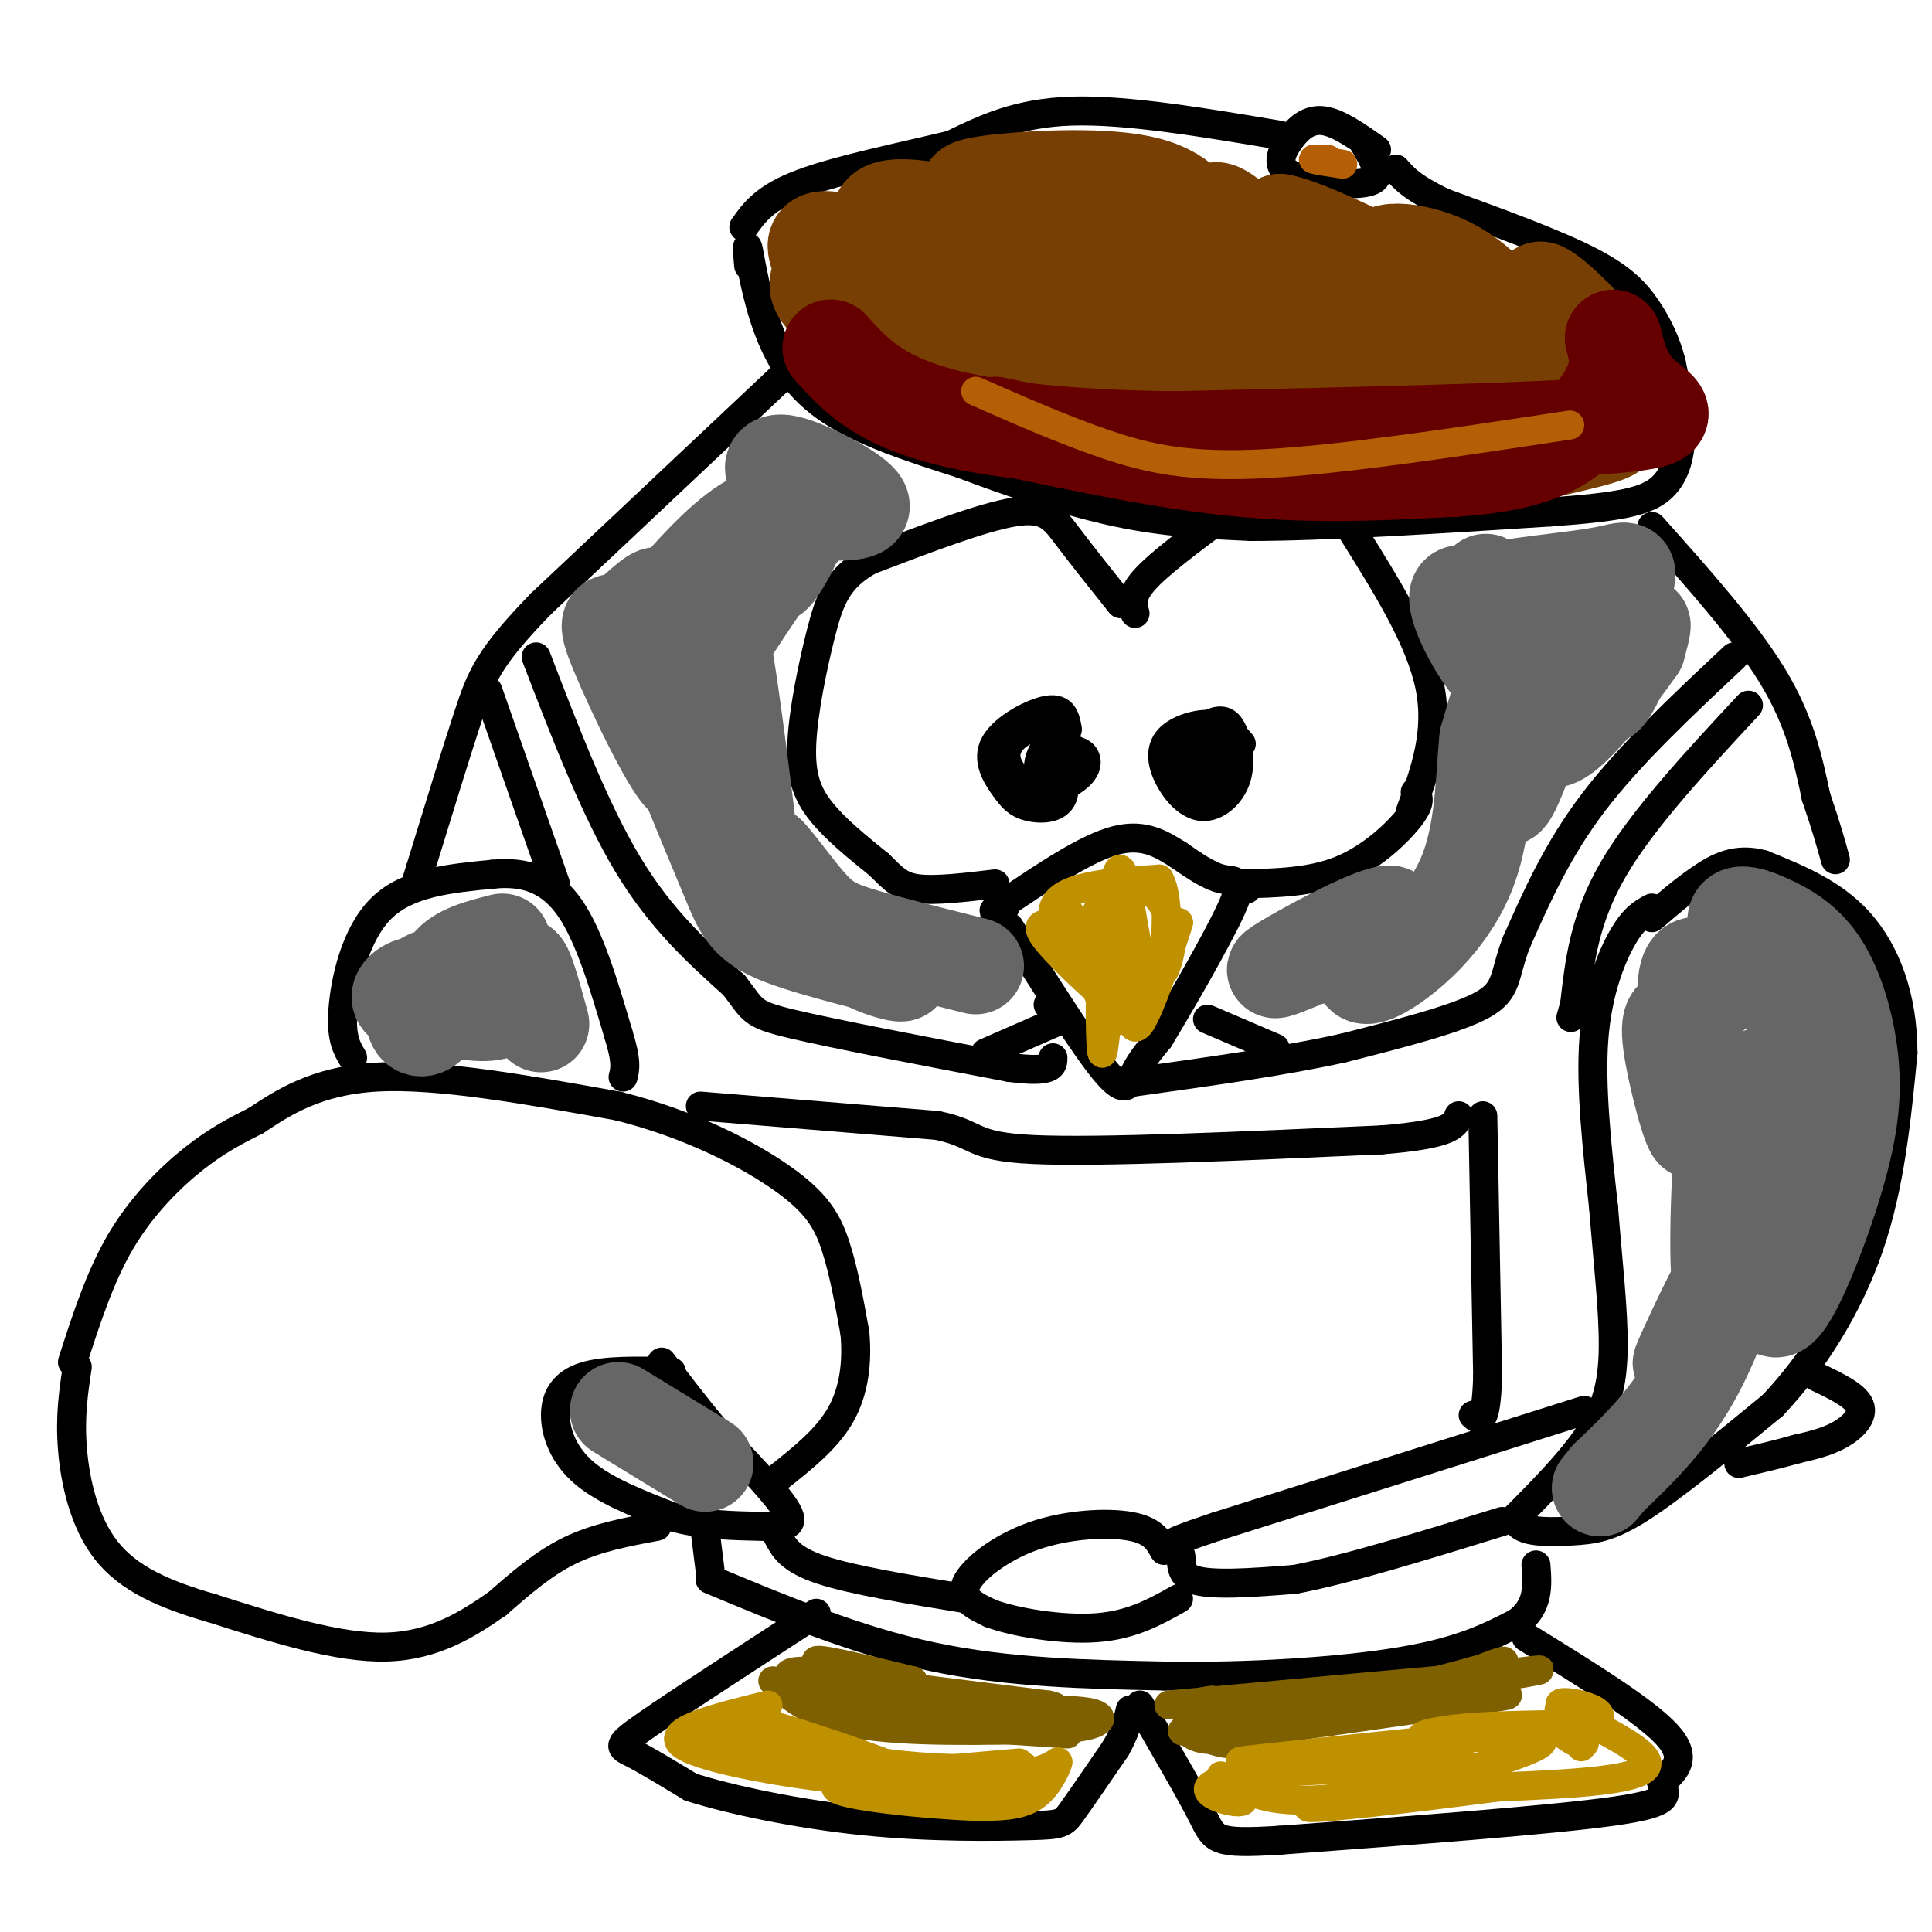 <svg viewBox='0 0 400 400' version='1.1' xmlns='http://www.w3.org/2000/svg' xmlns:xlink='http://www.w3.org/1999/xlink'><g fill='none' stroke='#000000' stroke-width='6' stroke-linecap='round' stroke-linejoin='round'><path d='M163,77c0.000,0.000 -51.000,48.000 -51,48'/><path d='M112,125c-10.822,11.156 -12.378,15.044 -15,23c-2.622,7.956 -6.311,19.978 -10,32'/><path d='M87,180c-1.667,5.333 -0.833,2.667 0,0'/><path d='M73,219c-1.222,-2.044 -2.444,-4.089 -2,-10c0.444,-5.911 2.556,-15.689 8,-21c5.444,-5.311 14.222,-6.156 23,-7'/><path d='M102,181c6.689,-0.689 11.911,1.089 16,7c4.089,5.911 7.044,15.956 10,26'/><path d='M128,214c1.833,5.833 1.417,7.417 1,9'/><path d='M15,282c2.844,-8.844 5.689,-17.689 10,-25c4.311,-7.311 10.089,-13.089 15,-17c4.911,-3.911 8.956,-5.956 13,-8'/><path d='M53,232c5.356,-3.511 12.244,-8.289 25,-9c12.756,-0.711 31.378,2.644 50,6'/><path d='M128,229c14.821,3.702 26.875,9.958 34,15c7.125,5.042 9.321,8.869 11,14c1.679,5.131 2.839,11.565 4,18'/><path d='M177,276c0.533,6.000 -0.133,12.000 -3,17c-2.867,5.000 -7.933,9.000 -13,13'/><path d='M139,284c-6.857,-0.179 -13.714,-0.357 -18,1c-4.286,1.357 -6.000,4.250 -6,8c0.000,3.750 1.714,8.357 6,12c4.286,3.643 11.143,6.321 18,9'/><path d='M139,314c6.321,1.821 13.125,1.875 18,2c4.875,0.125 7.821,0.321 6,-3c-1.821,-3.321 -8.411,-10.161 -15,-17'/><path d='M148,296c-4.333,-5.167 -7.667,-9.583 -11,-14'/><path d='M136,316c-6.250,1.167 -12.500,2.333 -18,5c-5.500,2.667 -10.250,6.833 -15,11'/><path d='M103,332c-5.844,4.067 -12.956,8.733 -23,9c-10.044,0.267 -23.022,-3.867 -36,-8'/><path d='M44,333c-10.119,-2.905 -17.417,-6.167 -22,-12c-4.583,-5.833 -6.452,-14.238 -7,-21c-0.548,-6.762 0.226,-11.881 1,-17'/><path d='M146,317c0.000,0.000 1.000,8.000 1,8'/><path d='M101,143c0.000,0.000 14.000,40.000 14,40'/><path d='M111,136c6.083,15.833 12.167,31.667 19,43c6.833,11.333 14.417,18.167 22,25'/><path d='M152,204c4.089,5.267 3.311,5.933 12,8c8.689,2.067 26.844,5.533 45,9'/><path d='M209,221c9.000,1.167 9.000,-0.417 9,-2'/><path d='M204,218c0.000,0.000 16.000,-7.000 16,-7'/><path d='M250,211c0.000,0.000 14.000,6.000 14,6'/><path d='M217,208c0.000,0.000 0.100,0.100 0.1,0.1'/><path d='M209,192c7.889,12.511 15.778,25.022 20,30c4.222,4.978 4.778,2.422 6,0c1.222,-2.422 3.111,-4.711 5,-7'/><path d='M240,215c4.179,-6.893 12.125,-20.625 15,-27c2.875,-6.375 0.679,-5.393 -2,-6c-2.679,-0.607 -5.839,-2.804 -9,-5'/><path d='M244,177c-3.267,-2.022 -6.933,-4.578 -13,-3c-6.067,1.578 -14.533,7.289 -23,13'/><path d='M208,187c-3.833,2.333 -1.917,1.667 0,1'/><path d='M221,151c-0.409,-2.241 -0.818,-4.483 -4,-4c-3.182,0.483 -9.137,3.690 -11,7c-1.863,3.310 0.367,6.722 2,9c1.633,2.278 2.671,3.421 5,4c2.329,0.579 5.951,0.594 7,-2c1.049,-2.594 -0.476,-7.797 -2,-13'/><path d='M218,152c-1.641,-2.304 -4.742,-1.564 -7,0c-2.258,1.564 -3.672,3.954 -2,7c1.672,3.046 6.429,6.750 9,6c2.571,-0.750 2.957,-5.953 3,-9c0.043,-3.047 -0.258,-3.938 -1,-4c-0.742,-0.062 -1.926,0.705 -3,2c-1.074,1.295 -2.039,3.118 -2,5c0.039,1.882 1.083,3.824 3,4c1.917,0.176 4.709,-1.414 6,-3c1.291,-1.586 1.083,-3.167 0,-4c-1.083,-0.833 -3.042,-0.916 -5,-1'/><path d='M219,155c-1.356,0.511 -2.244,2.289 -2,3c0.244,0.711 1.622,0.356 3,0'/><path d='M257,154c-1.558,-1.844 -3.116,-3.688 -6,-4c-2.884,-0.312 -7.093,0.907 -9,3c-1.907,2.093 -1.513,5.058 0,8c1.513,2.942 4.146,5.861 7,6c2.854,0.139 5.929,-2.501 7,-6c1.071,-3.499 0.138,-7.858 -1,-10c-1.138,-2.142 -2.480,-2.069 -5,-1c-2.520,1.069 -6.217,3.134 -7,6c-0.783,2.866 1.348,6.533 3,8c1.652,1.467 2.826,0.733 4,0'/><path d='M250,164c2.011,-0.998 5.039,-3.492 5,-6c-0.039,-2.508 -3.146,-5.028 -5,-4c-1.854,1.028 -2.456,5.606 -2,7c0.456,1.394 1.969,-0.394 3,-2c1.031,-1.606 1.580,-3.030 1,-3c-0.580,0.030 -2.290,1.515 -4,3'/><path d='M232,125c-4.089,-5.133 -8.178,-10.267 -11,-14c-2.822,-3.733 -4.378,-6.067 -11,-5c-6.622,1.067 -18.311,5.533 -30,10'/><path d='M180,116c-6.638,3.738 -8.233,8.085 -10,15c-1.767,6.915 -3.707,16.400 -4,23c-0.293,6.600 1.059,10.314 4,14c2.941,3.686 7.470,7.343 12,11'/><path d='M182,179c2.933,2.867 4.267,4.533 8,5c3.733,0.467 9.867,-0.267 16,-1'/><path d='M235,127c-0.500,-1.833 -1.000,-3.667 2,-7c3.000,-3.333 9.500,-8.167 16,-13'/><path d='M280,110c7.000,11.167 14.000,22.333 16,32c2.000,9.667 -1.000,17.833 -4,26'/><path d='M258,184c0.000,0.000 0.100,0.100 0.1,0.1'/><path d='M257,183c7.333,-0.156 14.667,-0.311 21,-3c6.333,-2.689 11.667,-7.911 14,-11c2.333,-3.089 1.667,-4.044 1,-5'/><path d='M155,55c-0.226,-2.637 -0.452,-5.274 0,-3c0.452,2.274 1.583,9.458 4,16c2.417,6.542 6.119,12.440 13,17c6.881,4.560 16.940,7.780 27,11'/><path d='M199,96c10.067,3.800 21.733,7.800 32,10c10.267,2.200 19.133,2.600 28,3'/><path d='M259,109c15.000,0.000 38.500,-1.500 62,-3'/><path d='M321,106c14.536,-1.048 19.875,-2.167 23,-5c3.125,-2.833 4.036,-7.381 4,-12c-0.036,-4.619 -1.018,-9.310 -2,-14'/><path d='M346,75c-1.083,-4.202 -2.792,-7.708 -5,-11c-2.208,-3.292 -4.917,-6.369 -12,-10c-7.083,-3.631 -18.542,-7.815 -30,-12'/><path d='M299,42c-6.667,-3.167 -8.333,-5.083 -10,-7'/><path d='M285,31c-3.960,-2.797 -7.921,-5.593 -11,-6c-3.079,-0.407 -5.278,1.576 -7,4c-1.722,2.424 -2.967,5.289 0,7c2.967,1.711 10.145,2.268 14,2c3.855,-0.268 4.387,-1.362 4,-3c-0.387,-1.638 -1.694,-3.819 -3,-6'/><path d='M265,28c-15.833,-2.667 -31.667,-5.333 -43,-5c-11.333,0.333 -18.167,3.667 -25,7'/><path d='M197,30c-10.244,2.467 -23.356,5.133 -31,8c-7.644,2.867 -9.822,5.933 -12,9'/><path d='M342,109c9.667,10.833 19.333,21.667 25,31c5.667,9.333 7.333,17.167 9,25'/><path d='M376,165c2.167,6.333 3.083,9.667 4,13'/><path d='M342,188c-1.822,0.978 -3.644,1.956 -6,6c-2.356,4.044 -5.244,11.156 -6,21c-0.756,9.844 0.622,22.422 2,35'/><path d='M332,250c0.881,11.107 2.083,21.375 2,29c-0.083,7.625 -1.452,12.607 -5,18c-3.548,5.393 -9.274,11.196 -15,17'/><path d='M314,314c-0.405,3.357 6.083,3.250 11,3c4.917,-0.250 8.262,-0.643 15,-5c6.738,-4.357 16.869,-12.679 27,-21'/><path d='M367,291c8.333,-8.822 15.667,-20.378 20,-33c4.333,-12.622 5.667,-26.311 7,-40'/><path d='M394,218c-0.022,-11.689 -3.578,-20.911 -9,-27c-5.422,-6.089 -12.711,-9.044 -20,-12'/><path d='M365,179c-5.556,-1.556 -9.444,0.556 -13,3c-3.556,2.444 -6.778,5.222 -10,8'/><path d='M362,146c-11.000,11.833 -22.000,23.667 -28,34c-6.000,10.333 -7.000,19.167 -8,28'/><path d='M326,208c-1.333,4.667 -0.667,2.333 0,0'/><path d='M359,136c-10.750,10.083 -21.500,20.167 -29,30c-7.500,9.833 -11.750,19.417 -16,29'/><path d='M314,195c-2.756,7.000 -1.644,10.000 -7,13c-5.356,3.000 -17.178,6.000 -29,9'/><path d='M278,217c-12.000,2.667 -27.500,4.833 -43,7'/><path d='M145,229c0.000,0.000 49.000,4.000 49,4'/><path d='M194,233c8.867,1.822 6.533,4.378 20,5c13.467,0.622 42.733,-0.689 72,-2'/><path d='M286,236c14.667,-1.167 15.333,-3.083 16,-5'/><path d='M307,231c0.000,0.000 1.000,54.000 1,54'/><path d='M308,285c-0.333,10.333 -1.667,9.167 -3,8'/><path d='M328,292c0.000,0.000 -76.000,24.000 -76,24'/><path d='M252,316c-13.500,4.488 -9.250,3.708 -8,5c1.250,1.292 -0.500,4.655 3,6c3.500,1.345 12.250,0.673 21,0'/><path d='M268,327c10.667,-2.000 26.833,-7.000 43,-12'/><path d='M376,285c4.044,1.933 8.089,3.867 9,6c0.911,2.133 -1.311,4.467 -4,6c-2.689,1.533 -5.844,2.267 -9,3'/><path d='M372,300c-3.500,1.000 -7.750,2.000 -12,3'/><path d='M241,321c-1.143,-2.077 -2.286,-4.155 -7,-5c-4.714,-0.845 -13.000,-0.458 -20,2c-7.000,2.458 -12.714,6.988 -14,10c-1.286,3.012 1.857,4.506 5,6'/><path d='M205,334c4.911,1.867 14.689,3.533 22,3c7.311,-0.533 12.156,-3.267 17,-6'/><path d='M161,318c1.250,2.417 2.500,4.833 9,7c6.500,2.167 18.250,4.083 30,6'/><path d='M147,327c15.167,6.333 30.333,12.667 46,16c15.667,3.333 31.833,3.667 48,4'/><path d='M241,347c17.289,0.311 36.511,-0.911 49,-3c12.489,-2.089 18.244,-5.044 24,-8'/><path d='M314,336c4.667,-3.333 4.333,-7.667 4,-12'/><path d='M316,339c12.167,7.500 24.333,15.000 29,20c4.667,5.000 1.833,7.500 -1,10'/><path d='M344,369c0.689,2.622 2.911,4.178 -10,6c-12.911,1.822 -40.956,3.911 -69,6'/><path d='M265,381c-13.711,0.844 -13.489,-0.044 -16,-5c-2.511,-4.956 -7.756,-13.978 -13,-23'/><path d='M169,334c-14.178,9.200 -28.356,18.400 -35,23c-6.644,4.600 -5.756,4.600 -3,6c2.756,1.400 7.378,4.200 12,7'/><path d='M143,370c8.064,2.601 22.223,5.604 36,7c13.777,1.396 27.171,1.183 34,1c6.829,-0.183 7.094,-0.338 9,-3c1.906,-2.662 5.453,-7.831 9,-13'/><path d='M231,362c2.000,-3.500 2.500,-5.750 3,-8'/></g>
<g fill='none' stroke='#7f6000' stroke-width='6' stroke-linecap='round' stroke-linejoin='round'><path d='M160,348c4.083,3.667 8.167,7.333 18,9c9.833,1.667 25.417,1.333 41,1'/><path d='M219,358c8.644,-0.467 9.756,-2.133 8,-3c-1.756,-0.867 -6.378,-0.933 -11,-1'/><path d='M216,354c-5.524,-0.083 -13.833,0.208 -24,-2c-10.167,-2.208 -22.190,-6.917 -23,-8c-0.810,-1.083 9.595,1.458 20,4'/><path d='M189,348c-2.108,-0.048 -17.380,-2.167 -23,-2c-5.620,0.167 -1.590,2.622 1,4c2.590,1.378 3.740,1.679 11,2c7.260,0.321 20.630,0.660 34,1'/><path d='M212,353c-4.267,-1.178 -31.933,-4.622 -35,-5c-3.067,-0.378 18.467,2.311 40,5'/><path d='M217,353c4.893,1.041 -2.874,1.145 -3,2c-0.126,0.855 7.389,2.461 6,3c-1.389,0.539 -11.683,0.011 -13,0c-1.317,-0.011 6.341,0.494 14,1'/><path d='M251,352c-1.429,0.179 -2.857,0.357 -3,1c-0.143,0.643 1.000,1.750 2,3c1.000,1.250 1.857,2.643 11,1c9.143,-1.643 26.571,-6.321 44,-11'/><path d='M305,346c8.417,-2.357 7.458,-2.750 3,-1c-4.458,1.750 -12.417,5.643 -23,8c-10.583,2.357 -23.792,3.179 -37,4'/><path d='M248,357c-3.670,1.821 5.656,4.375 7,4c1.344,-0.375 -5.292,-3.678 -8,-4c-2.708,-0.322 -1.488,2.337 2,3c3.488,0.663 9.244,-0.668 15,-2'/><path d='M264,358c15.267,-2.133 45.933,-6.467 48,-7c2.067,-0.533 -24.467,2.733 -51,6'/><path d='M261,357c-13.833,1.524 -22.917,2.333 -10,0c12.917,-2.333 47.833,-7.810 61,-10c13.167,-2.190 4.583,-1.095 -4,0'/><path d='M308,347c-11.667,1.000 -38.833,3.500 -66,6'/></g>
<g fill='none' stroke='#bf9000' stroke-width='6' stroke-linecap='round' stroke-linejoin='round'><path d='M159,353c-10.511,2.600 -21.022,5.200 -18,8c3.022,2.800 19.578,5.800 30,7c10.422,1.200 14.711,0.600 19,0'/><path d='M190,368c-5.781,-3.171 -29.735,-11.097 -35,-12c-5.265,-0.903 8.159,5.219 22,8c13.841,2.781 28.097,2.223 33,2c4.903,-0.223 0.451,-0.112 -4,0'/><path d='M206,366c-5.081,0.265 -15.785,0.927 -30,-1c-14.215,-1.927 -31.943,-6.442 -29,-6c2.943,0.442 26.555,5.841 41,8c14.445,2.159 19.722,1.080 25,0'/><path d='M213,367c5.381,-0.845 6.333,-2.958 6,-2c-0.333,0.958 -1.952,4.988 -5,7c-3.048,2.012 -7.524,2.006 -12,2'/><path d='M202,374c-10.000,-0.356 -29.000,-2.244 -29,-4c0.000,-1.756 19.000,-3.378 38,-5'/><path d='M266,364c-7.250,0.583 -14.500,1.167 -4,0c10.500,-1.167 38.750,-4.083 67,-7'/><path d='M329,357c7.571,-2.643 -7.000,-5.750 -6,-4c1.000,1.750 17.571,8.357 18,12c0.429,3.643 -15.286,4.321 -31,5'/><path d='M310,370c-16.391,2.187 -41.868,5.153 -39,4c2.868,-1.153 34.080,-6.426 34,-8c-0.080,-1.574 -31.451,0.550 -41,1c-9.549,0.450 2.726,-0.775 15,-2'/><path d='M279,365c5.497,-0.464 11.738,-0.624 5,0c-6.738,0.624 -26.456,2.033 -32,4c-5.544,1.967 3.084,4.491 5,4c1.916,-0.491 -2.881,-3.997 -4,-5c-1.119,-1.003 1.441,0.499 4,2'/><path d='M257,370c2.841,1.421 7.944,3.975 22,2c14.056,-1.975 37.067,-8.478 40,-11c2.933,-2.522 -14.210,-1.064 -21,-1c-6.790,0.064 -3.226,-1.268 3,-2c6.226,-0.732 15.113,-0.866 24,-1'/><path d='M325,357c2.577,-0.531 -2.979,-1.359 -3,0c-0.021,1.359 5.494,4.904 6,4c0.506,-0.904 -3.998,-6.258 -5,-7c-1.002,-0.742 1.499,3.129 4,7'/><path d='M327,361c0.667,1.167 0.333,0.583 0,0'/><path d='M223,191c-2.153,-2.757 -4.306,-5.514 -2,-2c2.306,3.514 9.069,13.297 9,14c-0.069,0.703 -6.972,-7.676 -10,-11c-3.028,-3.324 -2.183,-1.592 -3,-1c-0.817,0.592 -3.297,0.044 0,4c3.297,3.956 12.371,12.416 14,13c1.629,0.584 -4.185,-6.708 -10,-14'/><path d='M221,194c1.464,1.190 10.125,11.167 9,11c-1.125,-0.167 -12.036,-10.476 -12,-16c0.036,-5.524 11.018,-6.262 22,-7'/><path d='M240,182c3.254,5.766 0.388,23.679 -2,22c-2.388,-1.679 -4.297,-22.952 -6,-24c-1.703,-1.048 -3.201,18.129 -4,24c-0.799,5.871 -0.900,-1.565 -1,-9'/><path d='M227,195c-0.196,-3.900 -0.185,-9.152 1,-5c1.185,4.152 3.544,17.706 4,17c0.456,-0.706 -0.991,-15.674 1,-21c1.991,-5.326 7.421,-1.011 9,4c1.579,5.011 -0.692,10.717 -1,11c-0.308,0.283 1.346,-4.859 3,-10'/><path d='M244,191c-1.202,3.702 -5.708,17.958 -8,21c-2.292,3.042 -2.369,-5.131 -3,-7c-0.631,-1.869 -1.815,2.565 -3,7'/><path d='M230,212c-0.905,-1.548 -1.667,-8.917 -2,-8c-0.333,0.917 -0.238,10.119 0,13c0.238,2.881 0.619,-0.560 1,-4'/></g>
<g fill='none' stroke='#783f04' stroke-width='6' stroke-linecap='round' stroke-linejoin='round'><path d='M207,59c0.000,0.000 0.100,0.100 0.1,0.1'/><path d='M210,49c-1.915,-1.300 -3.829,-2.600 -6,-1c-2.171,1.600 -4.598,6.100 -4,12c0.598,5.900 4.222,13.200 6,14c1.778,0.800 1.709,-4.900 0,-9c-1.709,-4.100 -5.060,-6.600 -6,-6c-0.940,0.600 0.530,4.300 2,8'/></g>
<g fill='none' stroke='#783f04' stroke-width='20' stroke-linecap='round' stroke-linejoin='round'><path d='M235,63c-2.563,-4.807 -5.127,-9.615 -12,-12c-6.873,-2.385 -18.056,-2.349 -24,-2c-5.944,0.349 -6.650,1.011 -5,4c1.650,2.989 5.656,8.306 10,12c4.344,3.694 9.027,5.764 12,7c2.973,1.236 4.238,1.639 8,1c3.762,-0.639 10.022,-2.319 11,-5c0.978,-2.681 -3.326,-6.362 -8,-10c-4.674,-3.638 -9.717,-7.233 -17,-10c-7.283,-2.767 -16.807,-4.707 -22,-5c-5.193,-0.293 -6.055,1.059 -6,3c0.055,1.941 1.028,4.470 2,7'/><path d='M184,53c1.914,3.120 5.698,7.418 12,10c6.302,2.582 15.122,3.446 10,0c-5.122,-3.446 -24.187,-11.202 -32,-13c-7.813,-1.798 -4.373,2.362 -4,5c0.373,2.638 -2.322,3.754 1,7c3.322,3.246 12.661,8.623 22,14'/><path d='M193,76c6.554,3.361 11.938,4.763 13,3c1.062,-1.763 -2.197,-6.691 -6,-11c-3.803,-4.309 -8.149,-8.000 -11,-8c-2.851,-0.000 -4.208,3.691 0,8c4.208,4.309 13.979,9.237 25,13c11.021,3.763 23.292,6.361 30,7c6.708,0.639 7.854,-0.680 9,-2'/><path d='M253,86c-9.539,-4.892 -37.888,-16.121 -51,-21c-13.112,-4.879 -10.989,-3.407 -12,-2c-1.011,1.407 -5.158,2.748 -6,5c-0.842,2.252 1.619,5.414 5,9c3.381,3.586 7.680,7.596 21,11c13.320,3.404 35.660,6.202 58,9'/><path d='M268,97c13.600,0.733 18.600,-1.933 22,-4c3.400,-2.067 5.200,-3.533 7,-5'/><path d='M226,59c-1.282,-1.806 -2.563,-3.612 -3,-6c-0.437,-2.388 -0.029,-5.357 10,0c10.029,5.357 29.681,19.039 35,25c5.319,5.961 -3.693,4.199 -14,-2c-10.307,-6.199 -21.908,-16.836 -26,-22c-4.092,-5.164 -0.674,-4.856 6,-2c6.674,2.856 16.603,8.260 22,11c5.397,2.740 6.261,2.815 2,2c-4.261,-0.815 -13.646,-2.518 -20,-5c-6.354,-2.482 -9.677,-5.741 -13,-9'/><path d='M225,51c-3.719,-1.944 -6.518,-2.305 -6,-3c0.518,-0.695 4.351,-1.725 2,-3c-2.351,-1.275 -10.888,-2.795 -16,-4c-5.112,-1.205 -6.799,-2.094 0,-3c6.799,-0.906 22.086,-1.830 31,0c8.914,1.830 11.457,6.415 14,11'/><path d='M250,49c4.453,4.448 8.585,10.069 7,7c-1.585,-3.069 -8.888,-14.826 -4,-12c4.888,2.826 21.968,20.236 26,23c4.032,2.764 -4.984,-9.118 -14,-21'/><path d='M265,46c7.560,1.316 33.459,15.105 38,18c4.541,2.895 -12.278,-5.105 -16,-9c-3.722,-3.895 5.651,-3.684 13,0c7.349,3.684 12.675,10.842 18,18'/><path d='M318,73c3.641,4.333 3.742,6.165 5,8c1.258,1.835 3.672,3.675 -2,3c-5.672,-0.675 -19.429,-3.863 -27,-4c-7.571,-0.137 -8.957,2.778 -12,5c-3.043,2.222 -7.742,3.752 -1,4c6.742,0.248 24.926,-0.786 30,-4c5.074,-3.214 -2.963,-8.607 -11,-14'/><path d='M300,71c-3.062,-2.071 -5.217,-0.248 -5,2c0.217,2.248 2.808,4.922 8,7c5.192,2.078 12.987,3.559 17,3c4.013,-0.559 4.244,-3.158 5,-5c0.756,-1.842 2.038,-2.927 0,-7c-2.038,-4.073 -7.395,-11.135 -6,-11c1.395,0.135 9.541,7.467 13,13c3.459,5.533 2.229,9.266 1,13'/><path d='M333,86c1.131,2.726 3.458,3.042 -4,5c-7.458,1.958 -24.702,5.560 -28,6c-3.298,0.440 7.351,-2.280 18,-5'/></g>
<g fill='none' stroke='#660000' stroke-width='20' stroke-linecap='round' stroke-linejoin='round'><path d='M206,88c17.583,3.750 35.167,7.500 51,9c15.833,1.500 29.917,0.750 44,0'/><path d='M301,97c11.417,-0.750 17.958,-2.625 23,-6c5.042,-3.375 8.583,-8.250 10,-12c1.417,-3.750 0.708,-6.375 0,-9'/><path d='M334,70c0.345,0.714 1.208,7.000 5,11c3.792,4.000 10.512,5.714 -5,7c-15.512,1.286 -53.256,2.143 -91,3'/><path d='M243,91c-24.867,-0.289 -41.533,-2.511 -52,-6c-10.467,-3.489 -14.733,-8.244 -19,-13'/></g>
<g fill='none' stroke='#b45f06' stroke-width='6' stroke-linecap='round' stroke-linejoin='round'><path d='M275,33c-1.750,-0.083 -3.500,-0.167 -3,0c0.500,0.167 3.250,0.583 6,1'/><path d='M202,81c9.133,4.022 18.267,8.044 27,11c8.733,2.956 17.067,4.844 33,4c15.933,-0.844 39.467,-4.422 63,-8'/></g>
<g fill='none' stroke='#666666' stroke-width='20' stroke-linecap='round' stroke-linejoin='round'><path d='M159,107c-10.566,12.989 -21.132,25.978 -21,26c0.132,0.022 10.963,-12.922 15,-19c4.037,-6.078 1.279,-5.290 -3,0c-4.279,5.290 -10.080,15.083 -9,15c1.080,-0.083 9.040,-10.041 17,-20'/><path d='M158,109c1.498,-3.273 -3.258,-1.455 -10,5c-6.742,6.455 -15.469,17.545 -17,19c-1.531,1.455 4.134,-6.727 5,-9c0.866,-2.273 -3.067,1.364 -7,5'/><path d='M129,129c-2.228,0.148 -4.298,-1.981 -1,6c3.298,7.981 11.965,26.072 14,26c2.035,-0.072 -2.561,-18.306 -4,-25c-1.439,-6.694 0.281,-1.847 2,3'/><path d='M140,139c2.456,11.108 7.596,37.380 9,33c1.404,-4.380 -0.930,-39.410 0,-40c0.930,-0.590 5.123,33.260 6,41c0.877,7.740 -1.561,-10.630 -4,-29'/><path d='M151,144c-1.209,-8.046 -2.231,-13.662 1,-20c3.231,-6.338 10.716,-13.399 12,-13c1.284,0.399 -3.633,8.257 -4,8c-0.367,-0.257 3.817,-8.628 8,-17'/><path d='M168,102c0.086,-3.006 -3.699,-2.022 -6,-3c-2.301,-0.978 -3.120,-3.917 1,-3c4.120,0.917 13.177,5.691 15,8c1.823,2.309 -3.589,2.155 -9,2'/><path d='M169,106c-5.214,5.568 -13.750,18.488 -18,25c-4.250,6.512 -4.213,6.615 -4,13c0.213,6.385 0.604,19.052 3,26c2.396,6.948 6.799,8.178 5,4c-1.799,-4.178 -9.800,-13.765 -13,-17c-3.200,-3.235 -1.600,-0.117 0,3'/><path d='M142,160c1.791,4.831 6.267,15.409 9,22c2.733,6.591 3.721,9.194 11,12c7.279,2.806 20.848,5.814 24,7c3.152,1.186 -4.113,0.550 -12,-5c-7.887,-5.550 -16.396,-16.014 -19,-20c-2.604,-3.986 0.698,-1.493 4,1'/><path d='M159,177c2.274,2.357 5.958,7.750 9,11c3.042,3.250 5.440,4.357 11,6c5.560,1.643 14.280,3.821 23,6'/><path d='M312,126c-2.771,-3.835 -5.542,-7.671 -4,-4c1.542,3.671 7.397,14.848 8,19c0.603,4.152 -4.044,1.278 -8,-4c-3.956,-5.278 -7.219,-12.959 -6,-14c1.219,-1.041 6.920,4.560 9,6c2.080,1.440 0.540,-1.280 -1,-4'/><path d='M310,125c-1.112,-1.158 -3.393,-2.053 1,-3c4.393,-0.947 15.459,-1.944 21,-3c5.541,-1.056 5.557,-2.170 4,4c-1.557,6.170 -4.689,19.623 -4,21c0.689,1.377 5.197,-9.321 7,-13c1.803,-3.679 0.902,-0.340 0,3'/><path d='M339,134c-4.303,6.214 -15.062,20.248 -18,19c-2.938,-1.248 1.944,-17.778 1,-15c-0.944,2.778 -7.716,24.863 -10,27c-2.284,2.137 -0.081,-15.675 0,-21c0.081,-5.325 -1.959,1.838 -4,9'/><path d='M308,153c-0.746,6.416 -0.612,17.957 -4,27c-3.388,9.043 -10.297,15.589 -15,19c-4.703,3.411 -7.201,3.689 -7,2c0.201,-1.689 3.100,-5.344 6,-9'/><path d='M288,192c-3.534,0.352 -15.370,5.732 -16,6c-0.630,0.268 9.944,-4.578 14,-7c4.056,-2.422 1.592,-2.421 -4,0c-5.592,2.421 -14.312,7.263 -17,9c-2.688,1.737 0.656,0.368 4,-1'/><path d='M360,200c-2.400,0.161 -4.801,0.322 -7,0c-2.199,-0.322 -4.198,-1.128 -4,7c0.198,8.128 2.592,25.188 2,27c-0.592,1.812 -4.169,-11.625 -5,-18c-0.831,-6.375 1.085,-5.687 3,-5'/><path d='M349,211c3.989,-4.085 12.461,-11.796 17,-14c4.539,-2.204 5.145,1.099 8,8c2.855,6.901 7.959,17.400 6,16c-1.959,-1.400 -10.979,-14.700 -20,-28'/><path d='M360,193c-2.305,-5.094 1.932,-3.829 6,-2c4.068,1.829 7.969,4.222 11,9c3.031,4.778 5.194,11.940 6,19c0.806,7.060 0.255,14.016 -3,25c-3.255,10.984 -9.216,25.995 -12,27c-2.784,1.005 -2.392,-11.998 -2,-25'/><path d='M366,246c-0.458,-11.054 -0.605,-26.189 -1,-23c-0.395,3.189 -1.040,24.703 -3,37c-1.960,12.297 -5.237,15.379 -6,4c-0.763,-11.379 0.987,-37.217 2,-39c1.013,-1.783 1.289,20.491 0,33c-1.289,12.509 -4.145,15.255 -7,18'/><path d='M351,276c-2.212,5.139 -4.242,8.986 -2,4c2.242,-4.986 8.758,-18.804 10,-19c1.242,-0.196 -2.788,13.230 -8,23c-5.212,9.770 -11.606,15.885 -18,22'/><path d='M333,306c-3.000,3.667 -1.500,1.833 0,0'/><path d='M104,195c-4.538,1.152 -9.077,2.304 -11,5c-1.923,2.696 -1.231,6.934 0,8c1.231,1.066 3.000,-1.042 2,-3c-1.000,-1.958 -4.771,-3.765 -7,-2c-2.229,1.765 -2.918,7.103 -2,9c0.918,1.897 3.442,0.354 4,-2c0.558,-2.354 -0.850,-5.518 -3,-6c-2.150,-0.482 -5.043,1.720 -4,3c1.043,1.280 6.021,1.640 11,2'/><path d='M94,209c4.060,0.702 8.708,1.458 11,-1c2.292,-2.458 2.226,-8.131 3,-8c0.774,0.131 2.387,6.065 4,12'/><path d='M128,292c0.000,0.000 18.000,11.000 18,11'/></g>
</svg>